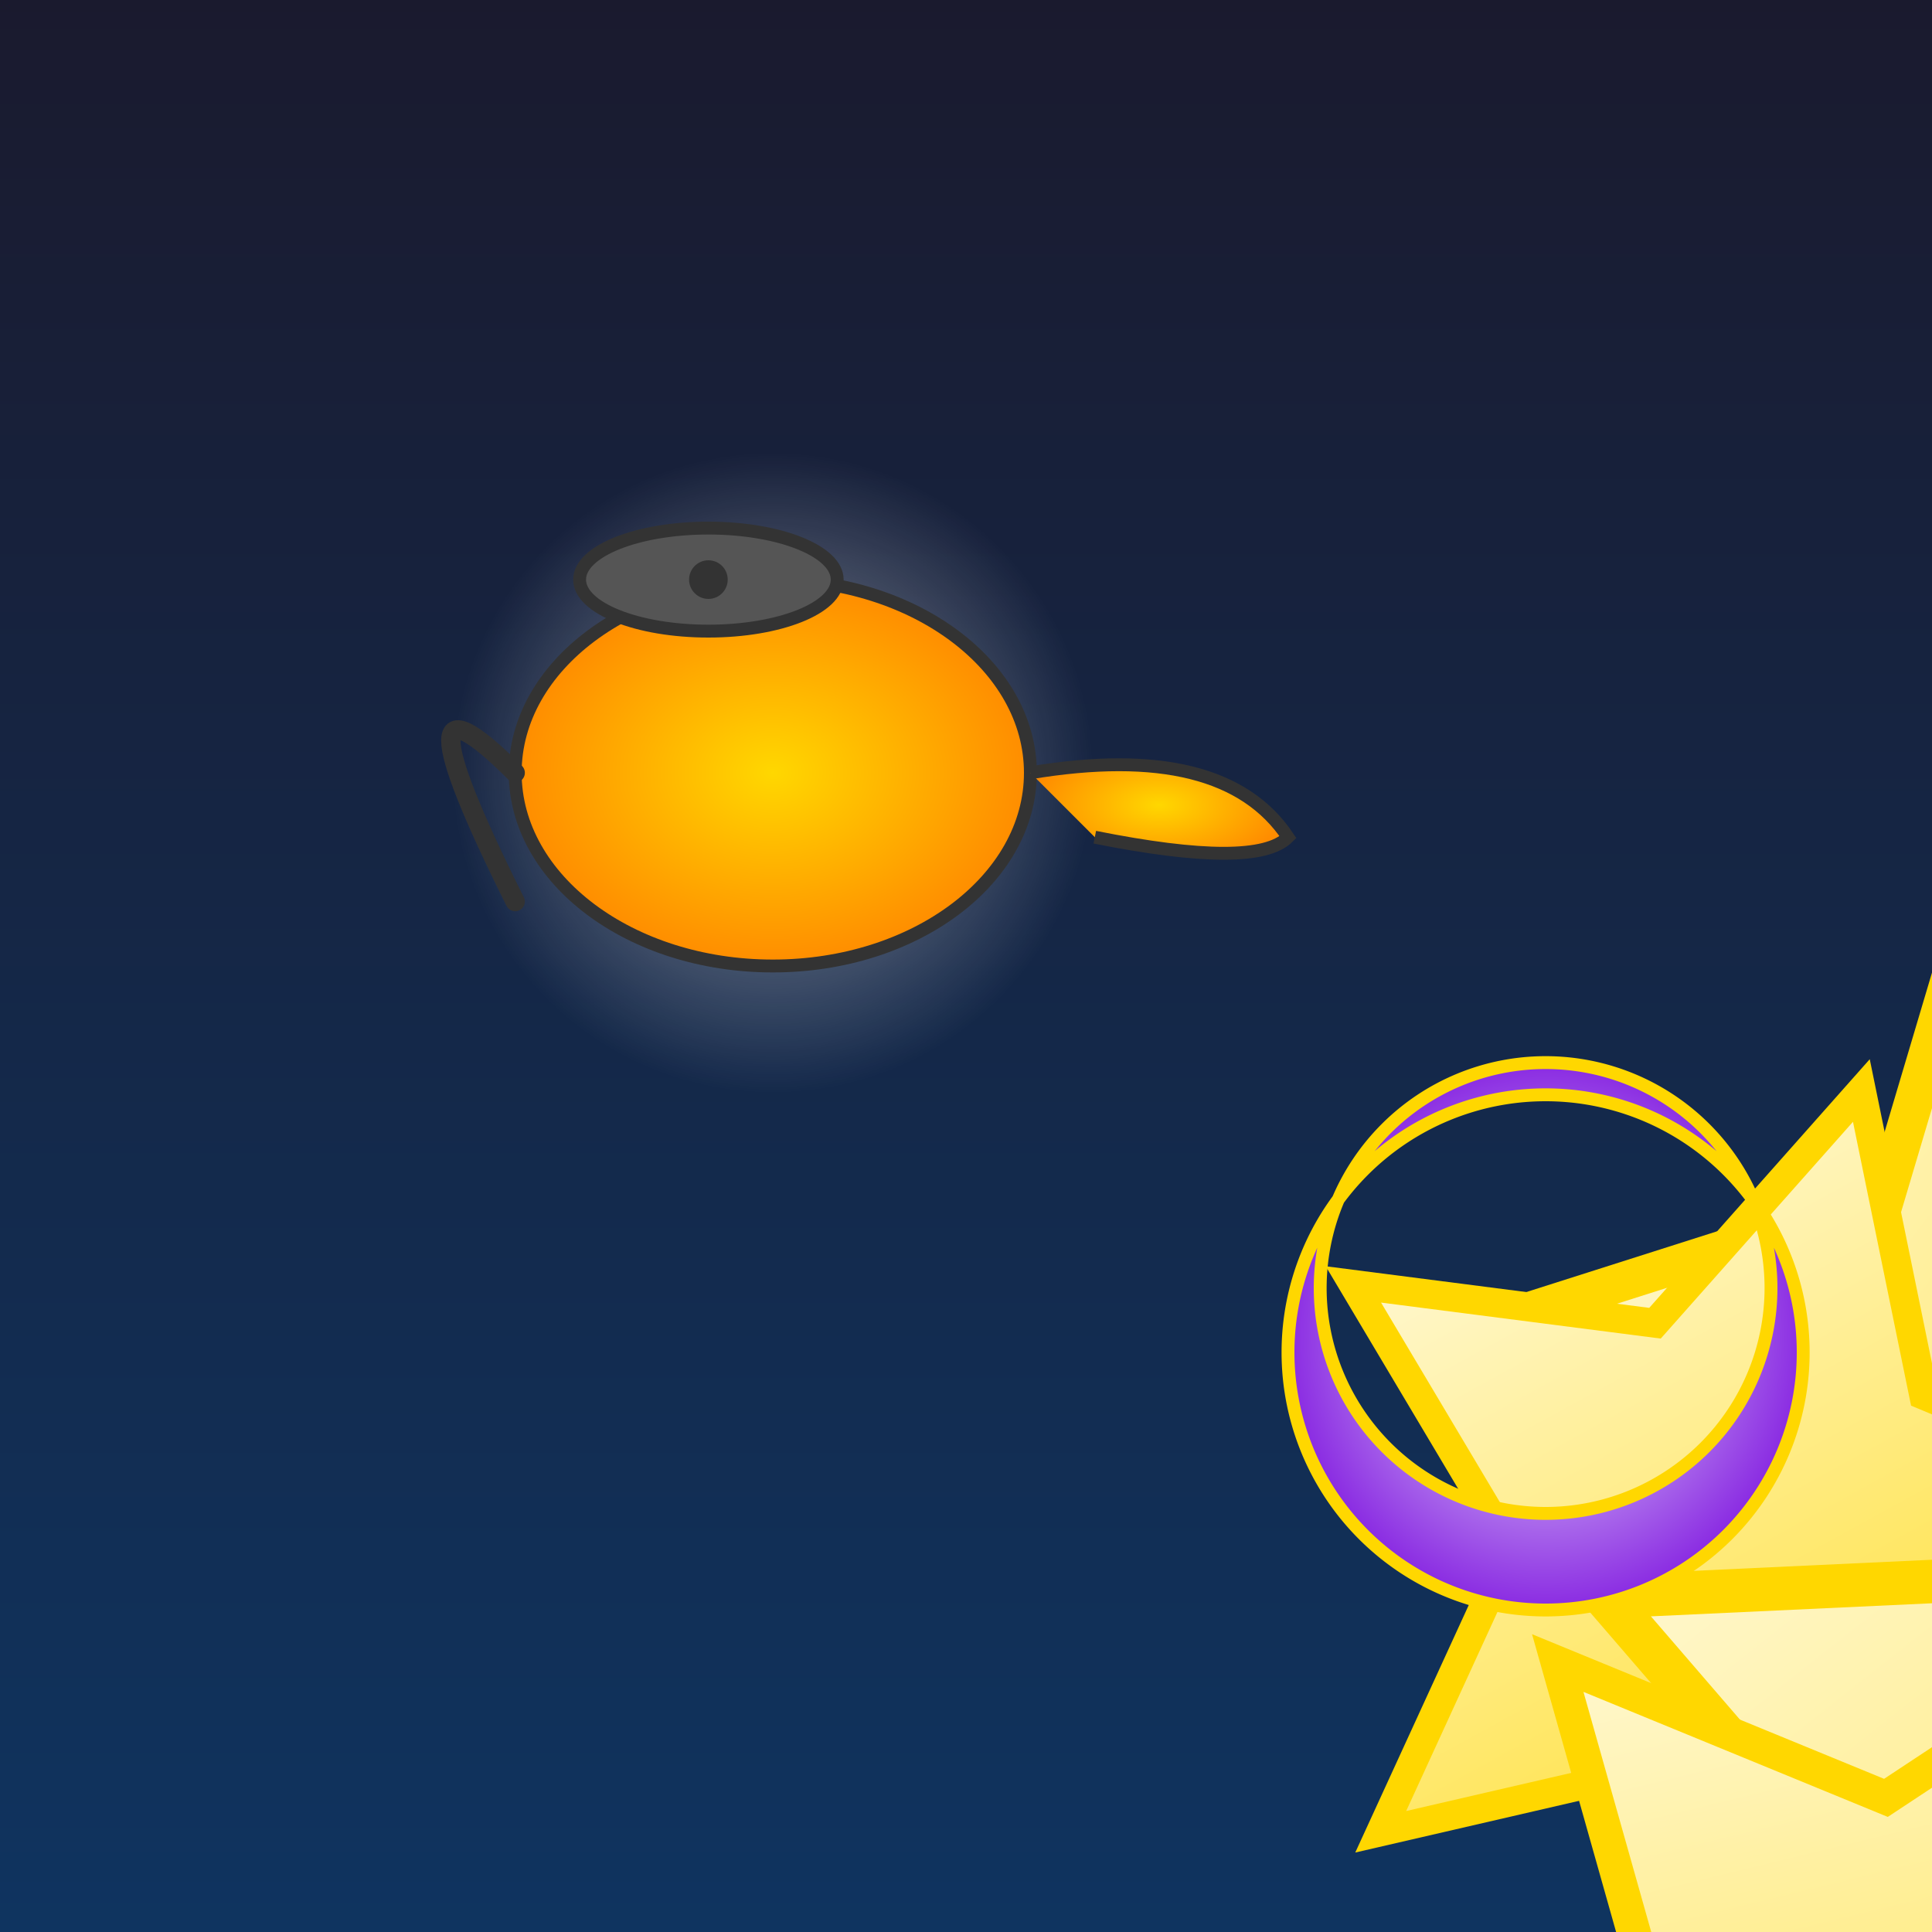 <svg xmlns="http://www.w3.org/2000/svg" viewBox="0 0 300 300">
  <rect x="0" y="0" width="300" height="300" fill="#808080" stroke="none"/>
  <defs>
    <!-- Background Gradient -->
    <linearGradient id="bgGradient" x1="0%" y1="0%" x2="0%" y2="100%">
      <stop offset="0%" style="stop-color:#1a1a2e;stop-opacity:1"/>
      <stop offset="100%" style="stop-color:#0f3460;stop-opacity:1"/>
    </linearGradient>
    <!-- Teapot Gradient -->
    <radialGradient id="teapotGradient" cx="50%" cy="50%" r="50%">
      <stop offset="0%" style="stop-color:#FFD700;stop-opacity:1"/>
      <stop offset="100%" style="stop-color:#FF8C00;stop-opacity:1"/>
    </radialGradient>
    <!-- Teapot Glow -->
    <radialGradient id="teapotGlow" cx="50%" cy="50%" r="50%">
      <stop offset="0%" style="stop-color:#FFFFFF;stop-opacity:0.5"/>
      <stop offset="100%" style="stop-color:#FFFFFF;stop-opacity:0"/>
    </radialGradient>
    <!-- Star Gradient -->
    <linearGradient id="starGradient" x1="0%" y1="0%" x2="100%" y2="100%">
      <stop offset="0%" style="stop-color:#FFFFFF;stop-opacity:1"/>
      <stop offset="100%" style="stop-color:#FFD700;stop-opacity:1"/>
    </linearGradient>
    <!-- Moon Gradient -->
    <radialGradient id="moonGradient" cx="50%" cy="50%" r="50%">
      <stop offset="0%" style="stop-color:#EEEEFF;stop-opacity:1"/>
      <stop offset="100%" style="stop-color:#8A2BE2;stop-opacity:1"/>
    </radialGradient>
    <!-- Star Symbol -->
    <symbol id="star" viewBox="0 0 20 20">
      <polygon points="10,2 12.4,6.8 17.6,7.5 13.8,11.2 14.7,16.5 10,14 5.3,16.5 6.2,11.2 2.4,7.5 7.6,6.8" fill="url(#starGradient)" stroke="#FFD700" stroke-width="0.5"/>
    </symbol>
  </defs>
  <rect width="300" height="300" fill="url(#bgGradient)"/>
  <!-- Floating Teapot -->
  <g id="teapot" transform="translate(40,40)">
    <circle cx="80" cy="80" r="50" fill="url(#teapotGlow)"/>
    <ellipse cx="80" cy="80" rx="40" ry="30" fill="url(#teapotGradient)" stroke="#333" stroke-width="2"/>
    <path d="M120,80 Q150,75 160,90 Q155,95 130,90" fill="url(#teapotGradient)" stroke="#333" stroke-width="2"/>
    <ellipse cx="70" cy="50" rx="20" ry="8" fill="#555" stroke="#333" stroke-width="2"/>
    <circle cx="70" cy="50" r="3" fill="#333"/>
    <path d="M40,80 Q20,60 40,100" fill="none" stroke="#333" stroke-width="3" stroke-linecap="round"/>
  </g>
  <!-- Stars Pouring -->
  <g id="stars">
    <use href="#star" transform="translate(190,120) scale(0.8) rotate(-10,10,10)"/>
    <use href="#star" transform="translate(205,130) scale(0.6) rotate(15,10,10)"/>
    <use href="#star" transform="translate(225,145) scale(0.9) rotate(5,10,10)"/>
    <use href="#star" transform="translate(245,160) scale(1) rotate(-20,10,10)"/>
    <use href="#star" transform="translate(255,180) scale(0.7) rotate(30,10,10)"/>
  </g>
  <!-- Crescent Moon Cup -->
  <g id="moon-cup">
    <path fill-rule="evenodd" d="M240,210 m -40,0 a40,40 0 1,0 80,0 a40,40 0 1,0 -80,0 M240,200 m -35,0 a35,35 0 1,1 70,0 a35,35 0 1,1 -70,0" fill="url(#moonGradient)" stroke="#FFD700" stroke-width="2"/>
  </g>
</svg>